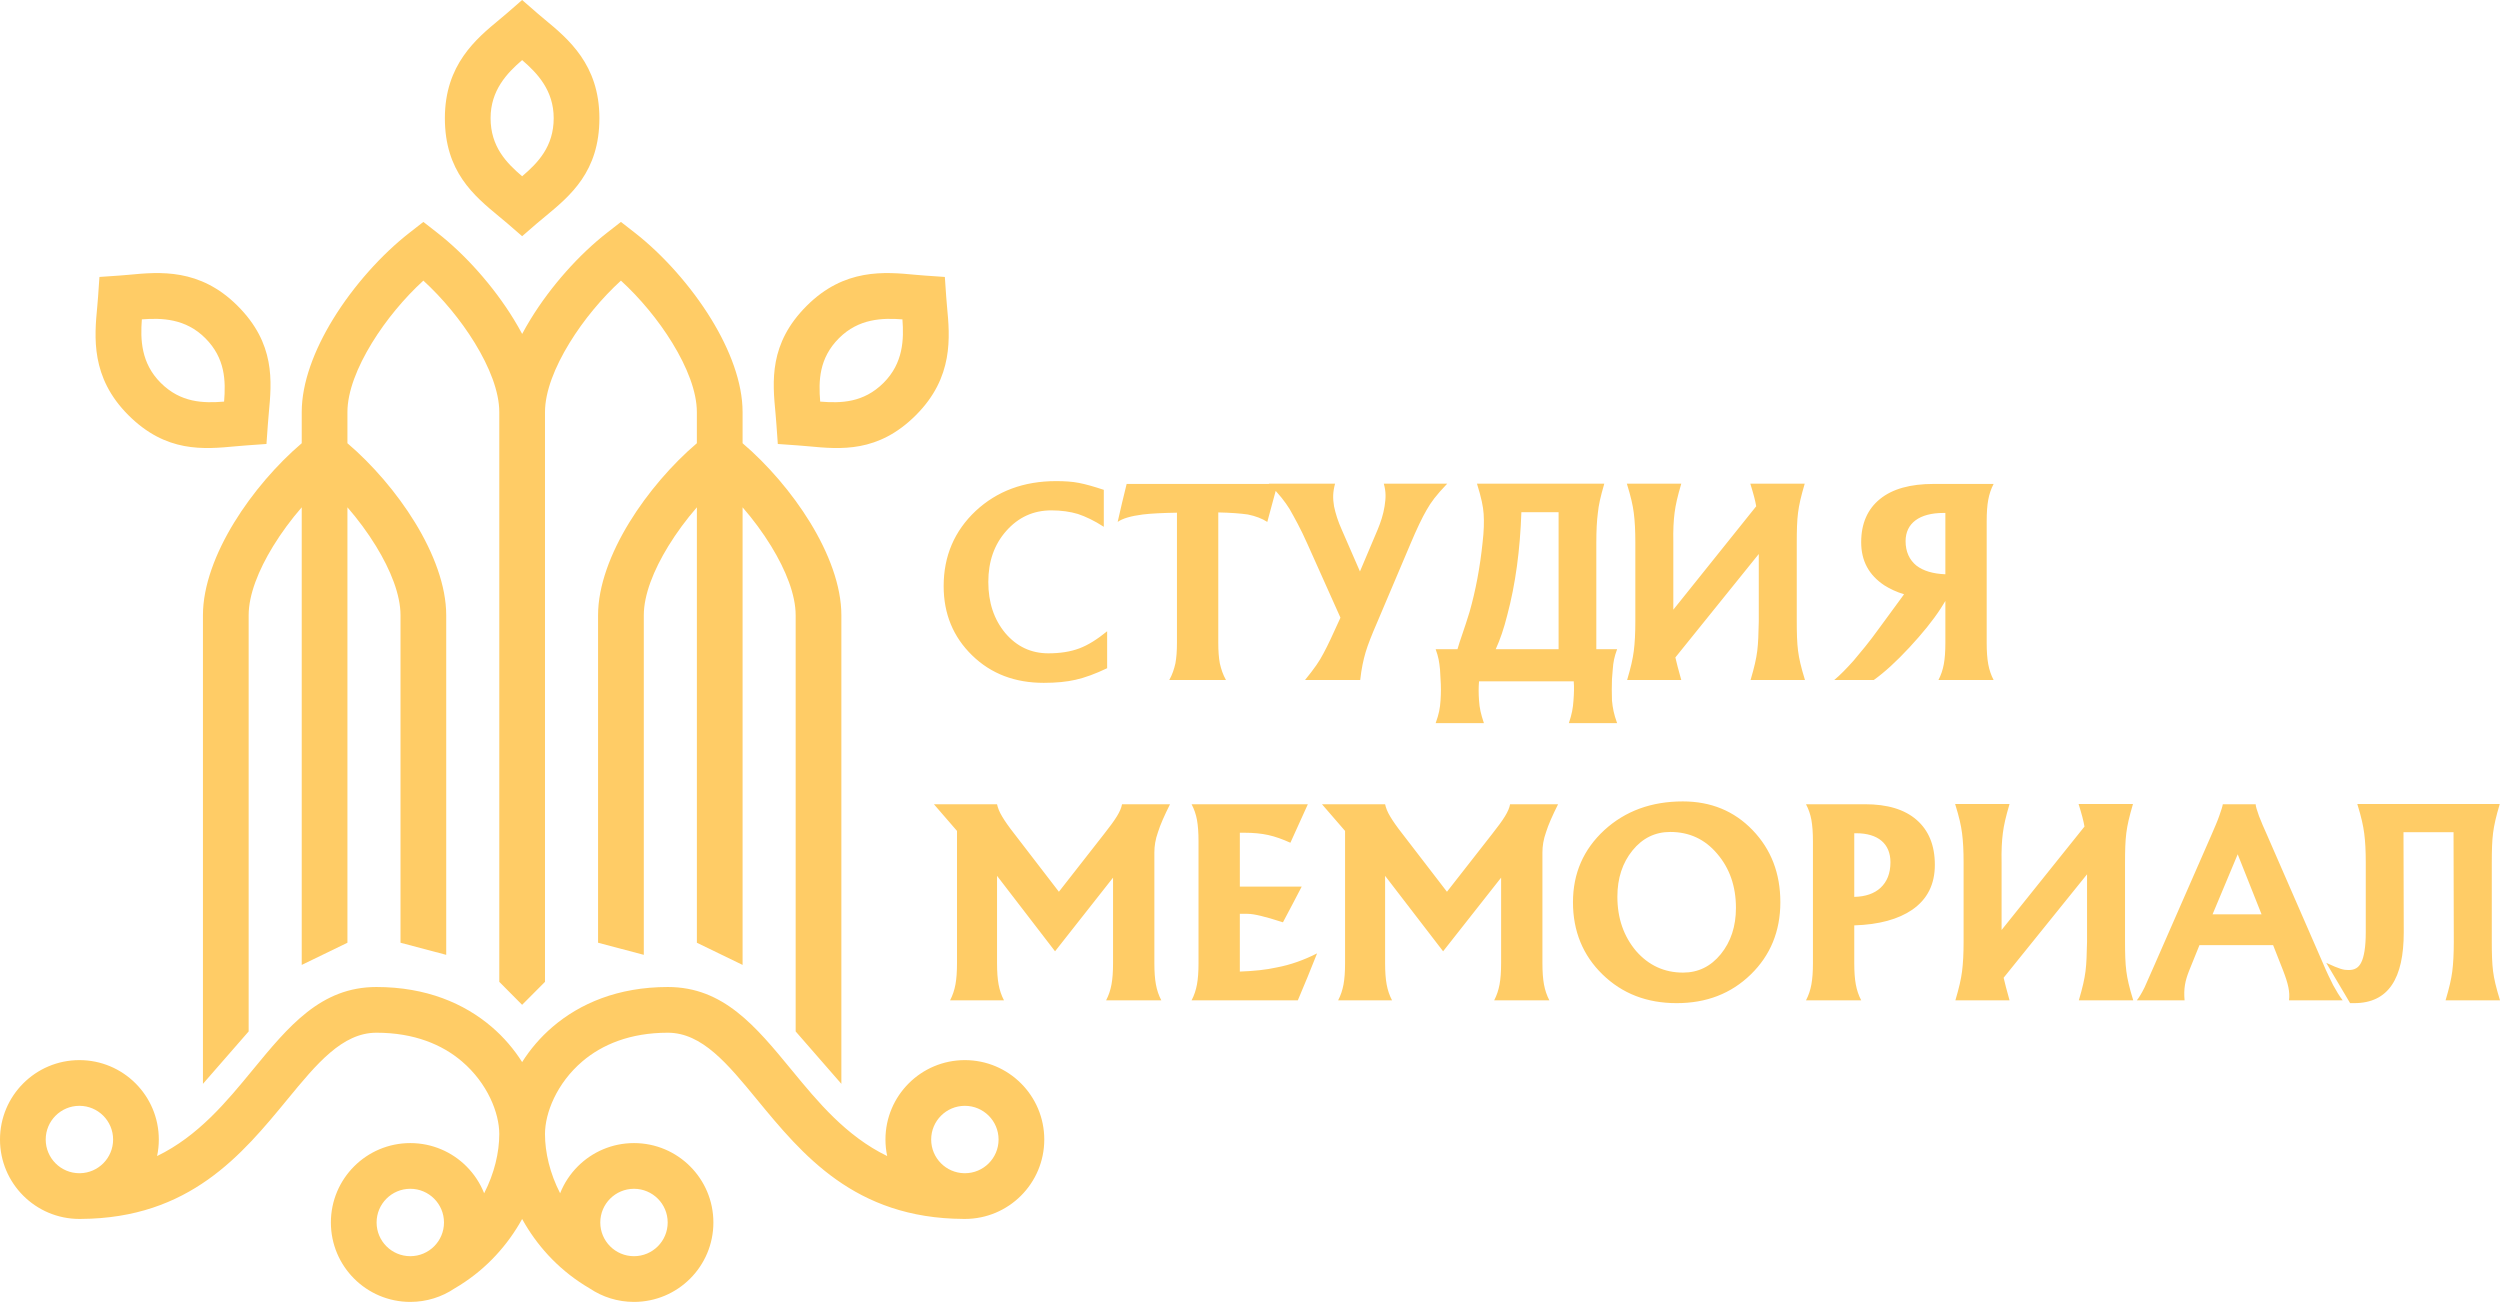 <?xml version="1.0" encoding="UTF-8"?> <!-- Creator: CorelDRAW 2018 (64-Bit) --> <svg xmlns="http://www.w3.org/2000/svg" xmlns:xlink="http://www.w3.org/1999/xlink" xml:space="preserve" width="104.457mm" height="54.397mm" style="shape-rendering:geometricPrecision; text-rendering:geometricPrecision; image-rendering:optimizeQuality; fill-rule:evenodd; clip-rule:evenodd" viewBox="0 0 89272.08 46489.08"> <defs> <style type="text/css"> <![CDATA[ .fil0 {fill:#FFCC66;fill-rule:nonzero} ]]> </style> </defs> <g id="Слой_x0020_1">  <path class="fil0" d="M2835.56 37855.48c782.84,0 1491.75,317.41 2004.95,830.61 513.12,512.95 830.53,1221.94 830.53,2004.87 0,202.55 -21.19,400.05 -61.62,590.63 1473.12,-715.75 2483.63,-1944.62 3403.21,-3063.06 1297.75,-1578.32 2445.08,-2973.76 4428.5,-2973.76 1786.85,0 3140.07,591.66 4108.53,1416.71 447.23,380.99 810.27,814.12 1095.29,1263.82 285.02,-449.7 648.06,-882.83 1095.29,-1263.82 968.46,-825.06 2321.68,-1416.71 4108.53,-1416.71 1983.33,0 3130.75,1395.43 4428.5,2973.76 919.66,1118.45 1930.17,2347.4 3403.29,3063.06 -40.42,-190.5 -61.7,-388.09 -61.7,-590.63 0,-782.92 317.41,-1491.92 830.53,-2004.87 513.03,-513.2 1222.03,-830.61 2004.95,-830.61 782.84,0 1491.83,317.41 2004.95,830.61 513.2,512.95 830.61,1221.94 830.61,2004.87 0,782.92 -317.41,1491.83 -830.61,2004.95 -513.12,513.2 -1222.11,830.61 -2004.95,830.61 -17.95,0 -35.81,-0.26 -53.67,-0.6 -3881.28,-20.94 -5752.74,-2296.29 -7379.35,-4274.58 -1036.23,-1260.23 -1952.39,-2374.41 -3172.54,-2374.41 -1352.62,0 -2351.93,426.63 -3050.25,1021.45 -925.65,788.65 -1337.49,1853.77 -1337.49,2596.01 0,655.07 174.6,1404.15 540.47,2115.46 143.92,-363.3 360.65,-689.68 632.25,-961.2 513.03,-513.2 1222.03,-830.61 2004.95,-830.61 782.84,0 1491.83,317.41 2004.95,830.61 513.2,513.03 830.61,1221.94 830.61,2004.95 0,782.84 -317.41,1491.75 -830.61,2004.95 -513.12,513.12 -1222.11,830.53 -2004.95,830.53 -584.39,0 -1127.51,-176.82 -1578.75,-479.87 -1019.4,-592.68 -1782.92,-1410.05 -2310.4,-2298.26 -35.98,-60.59 -70.76,-121.53 -104.61,-182.63 -33.84,61.11 -68.63,122.04 -104.61,182.63 -527.65,888.38 -1291.25,1705.83 -2310.91,2298.52 -451.16,302.88 -994.1,479.62 -1578.24,479.62 -783.01,0 -1491.92,-317.41 -2004.95,-830.53 -513.2,-513.2 -830.61,-1222.11 -830.61,-2004.95 0,-783.01 317.41,-1491.92 830.61,-2004.95 513.03,-513.2 1221.94,-830.61 2004.95,-830.61 782.84,0 1491.75,317.41 2004.95,830.61 271.6,271.51 488.33,597.9 632.25,961.2 365.87,-711.31 540.47,-1460.38 540.47,-2115.46 0,-742.24 -411.84,-1807.36 -1337.49,-2596.01 -698.31,-594.82 -1697.63,-1021.45 -3050.25,-1021.45 -1220.15,0 -2136.31,1114.18 -3172.54,2374.41 -1626.61,1978.29 -3498.07,4253.64 -7379.35,4274.58 -17.86,0.34 -35.72,0.6 -53.67,0.6 -783.01,0 -1491.92,-317.41 -2004.95,-830.61 -513.2,-513.12 -830.61,-1222.03 -830.61,-2004.95 0,-782.92 317.41,-1491.92 830.61,-2004.87 513.03,-513.2 1221.94,-830.61 2004.95,-830.61zm18520.77 -4191.17l0 -11695.9c0,-1045.21 445.26,-2217.58 1117.25,-3314.58 650.54,-1061.7 1526.53,-2073.58 2410.3,-2826.42l0 -1113.92c0,-727.97 -348.69,-1607.47 -875.05,-2466.71 -504.57,-823.6 -1161.61,-1608.92 -1836.42,-2226.21 -674.81,617.3 -1331.76,1402.61 -1836.33,2226.21 -526.36,859.24 -875.05,1738.74 -875.05,2466.71l0 20347.1 -817.45 820.53 -814.71 -820.53 0 -20347.1c0,-727.97 -348.69,-1607.47 -875.05,-2466.71 -504.57,-823.6 -1161.52,-1608.92 -1836.33,-2226.21 -674.81,617.3 -1331.85,1402.61 -1836.42,2226.21 -526.36,859.24 -875.05,1738.74 -875.05,2466.71l0 1113.92c883.77,752.84 1759.76,1764.72 2410.3,2826.42 671.99,1097 1117.25,2269.37 1117.25,3314.58l0 12127.82 -1632.16 -431.93 0 -11695.9c0,-727.88 -348.69,-1607.47 -875.05,-2466.62 -296.64,-484.06 -645.76,-954.96 -1020.34,-1386.2l0 15548.72 -1632.16 791.73 0 -16340.45c-374.5,431.24 -723.7,902.14 -1020.25,1386.2 -526.36,859.16 -875.05,1738.74 -875.05,2466.62l0 14862.8 -1632.16 1871.37 0 -16734.17c0,-1045.21 445.17,-2217.58 1117.25,-3314.58 650.54,-1061.7 1526.45,-2073.58 2410.22,-2826.42l0 -1113.92c0,-1045.21 445.17,-2217.67 1117.25,-3314.58 727.97,-1188.19 1738.22,-2313.9 2725.83,-3084l500.55 -390.22 500.47 390.22c987.61,770.1 1997.86,1895.82 2725.83,3084 106.32,173.57 206.99,349.2 301.17,525.68 94.18,-176.48 194.85,-352.11 301.17,-525.68 727.97,-1188.19 1738.22,-2313.9 2725.83,-3084l500.47 -390.22 500.55 390.22c987.61,770.1 1997.86,1895.82 2725.83,3084 672.08,1096.91 1117.25,2269.37 1117.25,3314.58l0 1113.92c883.77,752.84 1759.67,1764.72 2410.22,2826.42 672.08,1097 1117.25,2269.37 1117.25,3314.58l0 16734.17 -1632.16 -1871.37 0 -14862.8c0,-727.88 -348.69,-1607.47 -875.05,-2466.62 -296.56,-484.06 -645.76,-954.96 -1020.25,-1386.2l0 16340.45 -1632.16 -791.73 0 -15548.72c-374.58,431.24 -723.7,902.14 -1020.34,1386.2 -526.36,859.16 -875.05,1738.74 -875.05,2466.62l0 12127.82 -1632.16 -431.93zm7497.55 -17729.21c-93.5,-8.8 -183.66,-17.43 -373.9,-31.02l-705.07 -50.25 -50.42 -705.24c-14.36,-201.69 -22.48,-286.56 -30.6,-373.9 -110.59,-1167.76 -236.56,-2504.91 1111.7,-3853.17 1348.69,-1348.77 2785.91,-1213.06 3885.39,-1109.13 92.56,8.63 180.58,17.09 338.52,27.95l709.68 49.06 49.06 709.68c10.85,157.76 19.31,245.79 28.03,338.35 103.92,1099.48 239.81,2536.62 -1109.22,3885.64 -1348.26,1348.26 -2685.41,1222.2 -3853.17,1112.04zm433.89 -1594.3c737.88,59.48 1547.21,46.32 2265.27,-671.74 704.21,-704.21 725.41,-1552.17 671.48,-2264.84 -712.84,-54.01 -1560.89,-32.82 -2264.93,671.31 -718.14,718.06 -731.22,1527.39 -671.82,2265.27zm5138.69 27553.22l27.86 0.26 0 0.09c332.36,0 633.28,-134.77 850.95,-352.45 217.67,-217.59 352.45,-518.59 352.45,-850.95 0,-332.28 -134.69,-633.28 -352.45,-850.87 -217.67,-217.67 -518.59,-352.45 -850.95,-352.45 -332.28,0 -633.28,134.69 -850.95,352.45 -217.67,217.59 -352.36,518.59 -352.36,850.87 0,332.36 134.69,633.36 352.36,850.95 211.52,211.61 501.84,344.84 823.09,352.11zm-11787.77 556.19c-332.28,0 -633.28,134.69 -850.95,352.45 -217.67,217.67 -352.36,518.59 -352.36,850.95 0,332.28 134.69,633.28 352.36,850.95 217.67,217.67 518.67,352.36 850.95,352.36 332.36,0 633.28,-134.77 850.95,-352.36 217.67,-217.67 352.45,-518.67 352.45,-850.95 0,-332.36 -134.69,-633.28 -352.45,-850.95 -217.67,-217.67 -518.59,-352.45 -850.95,-352.45zm-13828.79 -26546.13c-190.07,13.59 -280.23,22.22 -373.73,31.02 -1167.76,110.16 -2504.99,236.3 -3853.34,-1112.04 -1349.03,-1348.94 -1213.06,-2786.17 -1109.13,-3885.56 8.72,-92.64 17.18,-180.67 28.03,-338.43l49.06 -709.68 709.6 -49.06c157.76,-10.77 245.96,-19.31 338.52,-27.95 1099.48,-103.92 2536.7,-239.72 3885.39,1109.13 1348.34,1348.26 1222.29,2685.58 1112.04,3853.17 -8.46,87.34 -16.58,172.21 -30.94,373.9l-50.34 705.15 -705.15 50.34zm-3073.06 -2235.02c717.97,717.97 1527.3,731.22 2265.27,671.82 59.4,-737.97 46.24,-1547.3 -671.82,-2265.36 -704.04,-704.13 -1552.09,-725.32 -2264.84,-671.31 -54.01,712.67 -32.73,1560.72 671.39,2264.84zm12375.75 -5696c-41.88,-36.24 -164.09,-137.42 -289.38,-241 -903,-747.28 -1937.18,-1603.19 -1937.18,-3512.34 0,-1909.92 1111.7,-2829.58 1962.05,-3533.02 84.1,-69.48 164.77,-136.31 261.34,-220.41l535.51 -466.28 535.51 466.28c96.57,84.1 177.25,150.93 261.34,220.41 850.35,703.44 1962.05,1623.11 1962.05,3533.02 0,1909.15 -1034.18,2765.06 -1937.18,3512.34 -125.29,103.58 -247.5,204.77 -289.38,241l-532.35 461.5 -532.35 -461.5zm-594.39 -3753.35c0,1012.99 562.77,1594.65 1126.74,2074.6 563.97,-479.96 1126.74,-1061.62 1126.74,-2074.6 0,-993.33 -584.39,-1607.89 -1126.74,-2073.92 -542.35,466.03 -1126.74,1080.59 -1126.74,2073.92zm-14682.64 37674.56l27.86 -0.26c321.25,-7.26 611.57,-140.5 823.09,-352.11 217.67,-217.59 352.36,-518.59 352.36,-850.95 0,-332.28 -134.69,-633.28 -352.36,-850.87 -217.67,-217.67 -518.67,-352.45 -850.95,-352.45 -332.36,0 -633.28,134.69 -850.95,352.45 -217.76,217.59 -352.45,518.59 -352.45,850.87 0,332.36 134.77,633.36 352.45,850.95 217.67,217.76 518.59,352.45 850.95,352.45l0 -0.09zm12666.58 908.38c-217.67,-217.67 -518.67,-352.45 -850.95,-352.45 -332.36,0 -633.28,134.69 -850.95,352.45 -217.76,217.67 -352.45,518.59 -352.45,850.95 0,332.28 134.77,633.28 352.45,850.95 217.67,217.67 518.59,352.36 850.95,352.36 332.28,0 633.28,-134.77 850.95,-352.36 217.67,-217.67 352.36,-518.67 352.36,-850.95 0,-332.36 -134.69,-633.28 -352.36,-850.95z"></path> <path class="fil0" d="M33696.87 24282.57m5837.95 -1741.3c-348.26,284.08 -678.15,494.91 -998.97,614.05 -320.74,119.13 -687.29,174.09 -1099.73,174.09 -614.05,0 -1127.25,-238.27 -1539.69,-723.95 -403.21,-485.77 -604.9,-1090.67 -604.9,-1823.86 0,-733.18 210.84,-1338 641.57,-1823.77 430.73,-485.77 962.31,-733.18 1613.02,-733.18 348.26,0 669,45.81 943.93,128.28 274.93,91.7 586.53,238.36 925.65,458.25l0 -1319.71c-357.4,-119.13 -650.71,-201.61 -888.98,-247.41 -229.13,-45.89 -504.06,-64.18 -815.65,-64.18 -1154.77,0 -2107.93,357.4 -2868.55,1063.15 -760.7,714.81 -1145.63,1612.94 -1145.63,2685.23 0,989.83 339.12,1814.63 1017.26,2474.48 678.23,659.86 1530.55,980.68 2557.04,980.68 439.88,0 824.8,-36.66 1136.4,-109.99 329.97,-73.33 705.66,-210.84 1127.25,-412.44l0 -1319.71zm375.78 1741.3m2117.08 -1328.86c0,293.22 -18.29,531.49 -54.95,733.18 -45.81,201.61 -109.99,403.21 -219.98,595.67l1017.26 0 1008.12 0c-109.9,-192.46 -174.09,-394.07 -219.9,-595.67 -36.66,-201.69 -55.04,-439.96 -55.04,-733.18l0 -4655.75c439.96,9.14 797.37,36.66 1054.01,73.33 274.93,54.95 513.2,146.65 696.52,265.79l183.23 -678.23 183.32 -678.15 -2859.41 0 -2529.44 0 -165.03 678.15 -155.8 678.23c165.03,-119.13 467.39,-210.84 898.21,-265.79 302.37,-36.66 714.81,-55.04 1218.87,-64.18l0 4646.6zm3280.99 1328.86m5636.34 -6076.22c155.8,-275.02 329.89,-513.29 733.18,-934.88l-1209.81 0 -1053.92 0c82.47,302.45 73.33,504.06 27.52,806.51 -45.81,293.31 -137.51,568.24 -247.5,834.03l-632.34 1493.89 -650.71 -1493.89c-128.28,-284.08 -219.98,-568.24 -274.93,-834.03 -45.81,-284.08 -45.81,-494.91 36.66,-806.51l-1108.96 0 -1255.53 0c403.21,412.44 568.16,632.42 742.33,907.36 164.94,293.22 394.07,696.52 632.34,1237.24l1182.29 2639.43 -36.66 82.47c-229.13,504.14 -412.44,907.36 -568.24,1191.43 -146.57,284.16 -311.6,522.43 -659.86,953.16l1072.3 0 898.13 0c45.81,-412.44 109.99,-705.66 192.46,-989.83 82.47,-274.93 219.98,-623.19 403.3,-1044.78l1200.58 -2831.89c219.98,-522.43 412.36,-925.65 577.39,-1209.72zm320.74 6076.22m4389.87 -1099.73l-2245.36 0c155.8,-339.12 293.31,-742.41 412.44,-1218.95 293.31,-1099.82 458.25,-2327.83 504.06,-3675.06l1328.86 0 0 4894.01zm540.72 1145.54c18.37,210.84 9.23,439.96 -9.14,687.38 -18.29,274.93 -54.95,476.54 -164.94,806.51l1723.01 0c-119.22,-329.97 -155.8,-531.58 -183.32,-806.51 -9.14,-274.93 -9.14,-531.58 0,-769.85l27.52 -339.12c18.29,-265.79 54.95,-449.02 155.8,-723.95l-742.41 0 0 -3803.43c0,-430.73 18.37,-788.14 55.04,-1063.15 27.43,-284.08 91.62,-568.16 229.13,-1044.78l-3180.23 0 -1365.52 0c155.8,504.06 219.98,806.51 238.27,1081.44 18.37,284.16 9.14,614.05 -36.66,1008.2 -91.62,888.98 -247.41,1722.93 -467.39,2492.77 -174.09,577.39 -357.4,1053.92 -430.73,1328.94l-778.99 0c100.76,274.93 128.28,449.02 155.8,723.95l18.29 339.12c18.37,247.41 18.37,494.91 0,769.85 -18.29,274.93 -54.95,476.54 -174.09,806.51l1722.93 0c-109.9,-329.97 -155.8,-531.58 -174.09,-806.51 -18.37,-247.41 -18.37,-476.54 0,-687.38l3381.75 0zm1897.1 -45.81m6360.38 0c-146.65,-476.54 -210.75,-760.7 -247.41,-1044.78 -36.66,-284.08 -45.89,-632.34 -45.89,-1044.78l0 -2831.89c0,-421.59 9.23,-769.85 45.89,-1054.01 36.66,-284.08 100.76,-568.16 238.27,-1035.64l-971.45 0 -971.45 0c119.13,384.92 174.09,595.76 210.75,806.51l-2960.25 3693.44 0 -2410.3c-9.14,-421.59 9.23,-779.08 45.81,-1054.01 36.66,-284.08 100.85,-568.16 238.36,-1035.64l-971.45 0 -971.54 0c146.65,476.62 210.84,760.7 247.5,1044.78 36.66,284.16 54.95,623.28 54.95,1044.87l0 2831.89c0,421.59 -18.29,769.85 -54.95,1053.92 -36.66,284.16 -100.85,568.24 -238.27,1035.64l971.45 0 962.31 0c-109.99,-394.07 -165.03,-604.9 -210.84,-806.51l2978.54 -3693.44 0 2410.39c-9.14,421.59 -18.29,769.85 -54.95,1053.92 -36.66,284.16 -100.85,568.24 -238.27,1035.64l971.45 0 971.45 0zm1044.78 0m3968.37 -5966.31l0 2190.41c-439.88,-18.29 -788.14,-119.13 -1035.64,-311.6 -247.41,-201.61 -384.92,-494.91 -384.92,-870.61 0,-641.57 494.91,-1008.2 1356.46,-1008.2l64.1 0zm1475.51 4637.46l0 -4344.15c0,-311.6 18.37,-559.01 55.04,-760.7 36.66,-201.61 100.76,-394.07 192.46,-568.16l-980.68 0 -1163.91 0c-824.8,0 -1466.37,174.09 -1915.39,540.72 -439.96,357.4 -669.09,870.61 -669.09,1539.69 0,669 274.93,1173.06 824.88,1539.61 201.61,128.36 439.88,238.36 705.66,320.83l-879.84 1200.58c-366.55,513.2 -687.38,888.98 -925.65,1173.06 -247.41,274.93 -467.39,504.06 -687.38,687.38l1411.41 0c384.92,-274.93 806.51,-659.86 1273.91,-1163.91 458.25,-494.91 834.03,-953.16 1118.11,-1393.04l164.94 -265.79 0 1493.89c0,311.6 -18.29,559.01 -54.95,760.62 -36.66,201.69 -100.85,394.07 -192.46,568.24l980.6 0 989.83 0c-91.7,-174.17 -155.8,-366.55 -192.46,-568.24 -36.66,-201.61 -55.04,-449.02 -55.04,-760.62z"></path> <path class="fil0" d="M33348.61 35720.2m4325.77 -1750.44l2071.27 -2630.28 0 3051.87c0,311.6 -18.37,559.01 -55.04,760.62 -36.66,201.69 -100.76,394.07 -192.46,568.24l989.83 0 980.6 0c-91.62,-174.17 -155.8,-366.55 -192.46,-568.24 -36.66,-201.61 -54.95,-449.02 -54.95,-760.62l0 -3950.08c0,-229.13 36.66,-467.39 128.28,-723.95 82.47,-265.79 229.13,-595.76 430.73,-998.97l-852.32 0 -861.46 0c-45.81,256.56 -229.13,540.72 -641.57,1063.07l-1612.94 2062.13 -1585.5 -2062.13c-201.69,-256.56 -348.26,-467.39 -439.96,-623.19 -100.76,-164.94 -155.8,-311.6 -183.32,-439.88l-1127.25 0 -1127.25 0 824.8 953.08 0 4719.93c0,311.6 -18.29,559.01 -54.95,760.62 -36.66,201.69 -100.85,394.07 -192.46,568.24l962.31 0 962.31 0c-91.7,-174.17 -155.8,-366.55 -192.46,-568.24 -36.66,-201.61 -55.04,-449.02 -55.04,-760.62l0 -3116.05 2071.27 2694.46zm4875.64 1750.44m3794.2 0l348.26 -834.03 339.12 -843.09c-467.39,238.27 -953.08,412.36 -1447.99,504.06 -366.63,82.47 -806.51,128.28 -1310.57,146.57l0 -2062.04 274.93 0c128.28,0 284.08,27.52 476.54,73.33 192.46,45.81 449.11,119.13 788.22,229.13l339.03 -641.57 329.97 -632.34 -2208.7 0 0 -1924.62 164.94 0c320.74,0 604.9,27.52 852.32,82.47 247.5,55.04 504.06,146.65 788.22,274.93l311.6 -687.38 311.6 -687.29 -2428.68 0 -1723.01 0c91.7,174.09 155.8,357.4 192.46,559.01 36.66,201.61 55.04,458.25 55.04,769.85l0 4344.15c0,311.6 -18.37,559.01 -55.04,760.62 -36.66,201.69 -100.76,394.07 -192.46,568.24l1723.01 0 2071.19 0zm861.55 0m4325.77 -1750.44l2071.27 -2630.28 0 3051.87c0,311.6 -18.37,559.01 -55.04,760.62 -36.66,201.69 -100.76,394.07 -192.46,568.24l989.83 0 980.6 0c-91.62,-174.17 -155.8,-366.55 -192.46,-568.24 -36.66,-201.61 -54.95,-449.02 -54.95,-760.62l0 -3950.08c0,-229.13 36.66,-467.39 128.28,-723.95 82.47,-265.79 229.13,-595.76 430.73,-998.97l-852.32 0 -861.46 0c-45.81,256.56 -229.13,540.72 -641.57,1063.07l-1612.94 2062.13 -1585.5 -2062.13c-201.69,-256.56 -348.26,-467.39 -439.96,-623.19 -100.76,-164.94 -155.8,-311.6 -183.32,-439.88l-1127.25 0 -1127.25 0 824.8 953.08 0 4719.93c0,311.6 -18.29,559.01 -54.95,760.62 -36.66,201.69 -100.85,394.07 -192.46,568.24l962.31 0 962.31 0c-91.7,-174.17 -155.8,-366.55 -192.46,-568.24 -36.66,-201.61 -55.04,-449.02 -55.04,-760.62l0 -3116.05 2071.27 2694.46zm4637.37 1750.44m3702.58 100.85c1063.07,0 1942.91,-339.12 2648.66,-1026.49 696.52,-678.23 1053.92,-1539.69 1053.92,-2575.33 0,-1035.64 -329.97,-1887.95 -989.83,-2575.24 -659.86,-687.38 -1493.89,-1026.49 -2492.77,-1026.49 -1118.11,0 -2052.98,339.12 -2804.45,1026.49 -742.33,687.29 -1118.11,1539.61 -1118.11,2575.24 0,1035.64 357.4,1897.1 1053.92,2575.33 705.75,687.38 1585.5,1026.49 2648.66,1026.49zm229.13 -1090.67c-669,0 -1228.1,-256.56 -1677.2,-769.85 -439.88,-522.35 -669,-1163.91 -669,-1942.91 0,-659.86 183.32,-1209.72 540.72,-1649.68 357.4,-439.88 806.51,-659.86 1347.23,-659.86 678.23,0 1237.24,256.64 1677.12,778.99 439.96,513.29 669.09,1154.77 669.09,1933.85 0,659.86 -183.32,1209.72 -540.72,1649.6 -357.49,439.96 -806.51,659.86 -1347.23,659.86zm4389.87 989.83m247.5 -1328.86c0,311.6 -18.37,559.01 -55.04,760.62 -36.58,201.69 -100.76,394.07 -192.46,568.24l989.83 0 980.68 0c-91.7,-174.17 -155.88,-366.55 -192.46,-568.24 -36.66,-201.61 -55.04,-449.02 -55.04,-760.62l0 -1347.23c888.98,-27.52 1576.36,-219.98 2071.27,-559.1 540.72,-375.78 806.51,-907.27 806.51,-1603.79 0,-696.52 -219.98,-1228.1 -650.71,-1603.88 -430.73,-375.78 -1044.78,-559.01 -1842.15,-559.01l-1127.25 0 -980.68 0c91.7,174.09 155.88,357.4 192.46,559.01 36.66,201.61 55.04,458.25 55.04,769.85l0 4344.15zm1539.69 -4637.46c788.14,0 1228.1,375.78 1228.1,1035.64 0,394.07 -119.22,696.52 -357.49,916.5 -219.9,201.61 -531.49,311.6 -934.79,320.74l0 -2272.88 64.18 0zm3537.55 5966.31m6360.38 0c-146.65,-476.54 -210.75,-760.7 -247.41,-1044.78 -36.66,-284.08 -45.89,-632.34 -45.89,-1044.78l0 -2831.89c0,-421.59 9.23,-769.85 45.89,-1054.01 36.66,-284.08 100.76,-568.16 238.27,-1035.64l-971.45 0 -971.45 0c119.13,384.92 174.09,595.76 210.75,806.51l-2960.25 3693.44 0 -2410.3c-9.14,-421.59 9.23,-779.08 45.81,-1054.01 36.66,-284.08 100.85,-568.16 238.36,-1035.64l-971.45 0 -971.54 0c146.65,476.62 210.84,760.7 247.5,1044.78 36.66,284.16 54.95,623.28 54.95,1044.87l0 2831.89c0,421.59 -18.29,769.85 -54.95,1053.92 -36.66,284.16 -100.85,568.24 -238.27,1035.64l971.45 0 962.31 0c-109.99,-394.07 -165.03,-604.9 -210.84,-806.51l2978.54 -3693.44 0 2410.39c-9.14,421.59 -18.29,769.85 -54.95,1053.92 -36.66,284.16 -100.85,568.24 -238.27,1035.64l971.45 0 971.45 0zm128.36 0m659.86 -1328.86c-164.94,375.69 -293.31,669 -384.92,870.61 -100.85,201.61 -192.46,357.4 -274.93,458.25l852.32 0 852.32 0c-36.66,-412.44 18.29,-696.52 164.94,-1063.15l366.63 -907.27 2630.28 0 357.4 907.27c183.32,476.62 247.41,760.7 210.75,1063.15l962.31 0 953.16 0c-119.13,-155.8 -229.13,-339.12 -339.12,-540.72 -100.76,-201.61 -229.13,-458.25 -366.55,-788.14l-1997.94 -4582.42c-109.99,-238.27 -201.61,-458.25 -284.08,-669 -73.33,-210.84 -119.13,-348.26 -119.13,-421.59l-586.62 0 -586.53 0c-9.14,73.33 -54.95,210.75 -128.28,421.59 -73.33,210.75 -174.17,430.73 -274.93,669l-2007.09 4582.42zm2043.75 -1741.39l898.13 -2144.51 852.32 2144.51 -1750.44 0zm4059.99 3070.24m6204.5 0c-146.57,-476.54 -210.75,-760.7 -247.41,-1035.64 -36.66,-284.08 -45.81,-632.34 -45.81,-1053.92l0 -2831.89c0,-421.59 9.14,-769.85 45.81,-1054.01 36.66,-284.08 100.85,-568.16 238.27,-1035.64l-2538.67 0 -2547.81 0c146.65,476.62 210.84,769.85 247.5,1054.01 36.66,274.93 54.95,623.19 54.95,1035.64l0 2492.77c0,531.58 -64.1,888.98 -164.94,1081.44 -91.62,183.32 -229.13,265.79 -449.11,265.79 -183.23,0 -302.37,-27.52 -797.28,-256.64l852.32 1438.93 146.65 0c1228.01,0 1768.73,-888.98 1768.73,-2529.52l-9.14 -3574.22 1787.11 0 9.23 3913.33c0,421.59 -18.37,778.99 -55.04,1063.07 -36.66,275.02 -100.76,559.1 -238.27,1026.49l971.45 0 971.45 0z"></path> </g> </svg> 